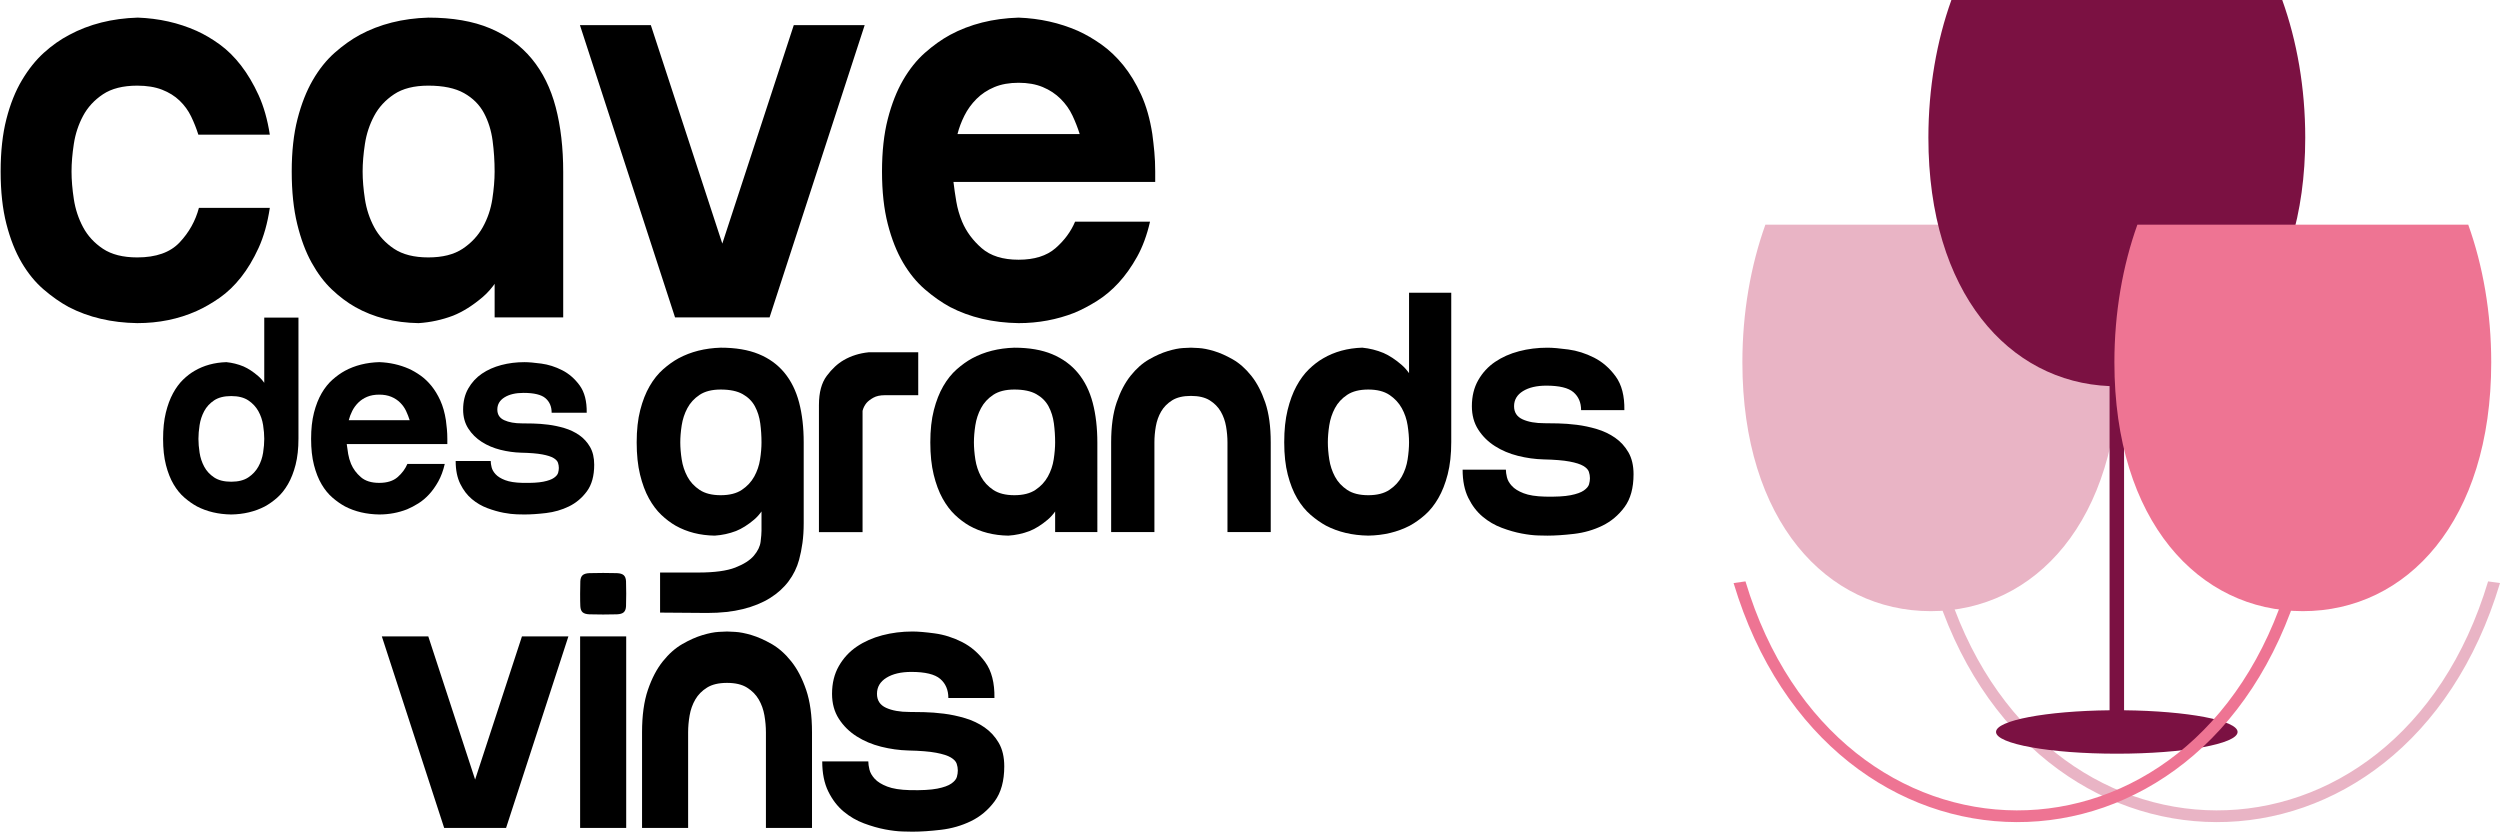 <?xml version="1.0" encoding="utf-8"?>
<!-- Generator: Adobe Illustrator 15.0.0, SVG Export Plug-In . SVG Version: 6.00 Build 0)  -->
<!DOCTYPE svg PUBLIC "-//W3C//DTD SVG 1.1//EN" "http://www.w3.org/Graphics/SVG/1.1/DTD/svg11.dtd">
<svg version="1.1" id="Calque_1" xmlns="http://www.w3.org/2000/svg" xmlns:xlink="http://www.w3.org/1999/xlink" x="0px" y="0px"
	 width="260.26px" height="86.581px" viewBox="0 0 260.26 86.581" enable-background="new 0 0 260.26 86.581" xml:space="preserve">
<g>
	<defs>
		<rect id="SVGID_1_" x="-14.208" y="-13.882" width="282.617" height="107.713"/>
	</defs>
	<clipPath id="SVGID_2_">
		<use xlink:href="#SVGID_1_"  overflow="visible"/>
	</clipPath>
	<path clip-path="url(#SVGID_2_)" fill="#E9B4C5" d="M260.26,60.7c-10,33.316-49.08,33.044-58.997,0
		c0.494-0.071,0.742-0.105,1.237-0.176c9.501,31.656,46.941,31.919,56.521,0C259.517,60.594,259.765,60.629,260.26,60.7"/>
	<path clip-path="url(#SVGID_2_)" fill="#E9B4C5" d="M183.784,23.388c-1.525,4.257-2.395,9.141-2.395,14.334
		c0,16.527,8.782,25.902,19.616,25.902c10.833,0,19.615-9.375,19.615-25.902c0-5.193-0.868-10.077-2.395-14.334H183.784z"/>
	<path clip-path="url(#SVGID_2_)" fill="#7B1142" d="M221.124,73.942V40.195c10.479-0.429,18.861-9.721,18.861-25.86
		c0-5.194-0.868-10.078-2.395-14.335h-34.442c-1.526,4.257-2.395,9.141-2.395,14.335c0,16.139,8.38,25.431,18.861,25.86v33.747
		c-6.592,0.071-11.82,1.054-11.82,2.257c0,1.25,5.63,2.264,12.574,2.264c6.945,0,12.574-1.014,12.574-2.264
		C232.943,74.996,227.714,74.013,221.124,73.942"/>
	<path clip-path="url(#SVGID_2_)" fill="#EE7493" d="M222.511,23.388c-1.525,4.257-2.394,9.141-2.394,14.334
		c0,16.527,8.781,25.902,19.615,25.902c10.833,0,19.615-9.375,19.615-25.902c0-5.193-0.868-10.077-2.394-14.334H222.511z"/>
	<path clip-path="url(#SVGID_2_)" fill="#EE7493" d="M239.471,60.7c-10,33.316-49.079,33.044-58.997,0
		c0.494-0.071,0.742-0.105,1.237-0.176c9.501,31.656,46.941,31.919,56.521,0C238.728,60.594,238.976,60.629,239.471,60.7"/>
</g>
<g>
	<path d="M28.089,14.017h-7.441c-0.201-0.64-0.45-1.27-0.75-1.891c-0.3-0.62-0.7-1.17-1.2-1.65c-0.5-0.48-1.11-0.86-1.83-1.14
		c-0.72-0.28-1.581-0.42-2.581-0.42c-1.48,0-2.67,0.3-3.57,0.9c-0.9,0.6-1.59,1.35-2.07,2.25c-0.48,0.9-0.801,1.871-0.96,2.911
		c-0.16,1.041-0.24,2.001-0.24,2.88c0,0.881,0.08,1.841,0.24,2.881c0.16,1.041,0.48,2.01,0.96,2.91c0.48,0.9,1.17,1.65,2.07,2.25
		c0.9,0.6,2.09,0.9,3.57,0.9c1.96,0,3.43-0.519,4.411-1.56c0.98-1.04,1.65-2.24,2.011-3.601h7.381
		c-0.24,1.601-0.63,2.991-1.17,4.171c-0.54,1.18-1.151,2.201-1.831,3.06c-0.681,0.861-1.42,1.571-2.22,2.13
		c-0.801,0.561-1.601,1.021-2.4,1.38c-1.881,0.84-3.941,1.26-6.181,1.26c-2.681-0.041-5.062-0.6-7.141-1.68
		c-0.88-0.48-1.75-1.09-2.61-1.831c-0.861-0.74-1.62-1.67-2.28-2.79c-0.66-1.12-1.191-2.46-1.59-4.021c-0.4-1.56-0.6-3.38-0.6-5.461
		c0-2.08,0.2-3.9,0.6-5.461c0.399-1.56,0.939-2.91,1.62-4.05c0.68-1.14,1.44-2.09,2.28-2.851c0.84-0.759,1.72-1.38,2.641-1.86
		c2.08-1.12,4.46-1.72,7.141-1.8c2.2,0.081,4.24,0.54,6.121,1.38c0.8,0.36,1.6,0.831,2.4,1.41c0.8,0.581,1.54,1.311,2.22,2.19
		c0.68,0.88,1.291,1.911,1.831,3.09C27.459,11.086,27.849,12.456,28.089,14.017z"/>
	<path d="M58.634,33.04h-7.141v-4.201l1.32-1.74c-0.681,1.68-1.541,2.961-2.58,3.841c-1.041,0.88-2.061,1.521-3.061,1.92
		c-1.161,0.44-2.361,0.7-3.601,0.78c-2.481-0.041-4.681-0.6-6.601-1.68c-0.84-0.48-1.65-1.09-2.431-1.831
		c-0.78-0.74-1.48-1.67-2.1-2.79c-0.621-1.12-1.121-2.46-1.5-4.021c-0.38-1.56-0.57-3.38-0.57-5.461c0-2.08,0.2-3.9,0.6-5.461
		c0.399-1.56,0.93-2.91,1.59-4.05s1.419-2.09,2.28-2.851c0.86-0.759,1.73-1.38,2.61-1.86c2.08-1.12,4.46-1.72,7.141-1.8
		c2.521,0,4.66,0.371,6.421,1.11c1.76,0.741,3.211,1.8,4.351,3.18c1.14,1.38,1.97,3.061,2.49,5.041c0.52,1.98,0.78,4.23,0.78,6.751
		V33.04z M44.591,8.916c-1.48,0-2.67,0.3-3.57,0.9c-0.9,0.6-1.59,1.35-2.07,2.25c-0.48,0.9-0.801,1.871-0.96,2.911
		c-0.16,1.041-0.24,2.001-0.24,2.88c0,0.881,0.08,1.841,0.24,2.881c0.16,1.041,0.48,2.01,0.96,2.91c0.48,0.9,1.17,1.65,2.07,2.25
		c0.9,0.6,2.09,0.9,3.57,0.9c1.479,0,2.67-0.3,3.571-0.9c0.9-0.6,1.6-1.35,2.1-2.25c0.5-0.9,0.83-1.87,0.99-2.91
		c0.159-1.04,0.24-2,0.24-2.881c0-1.08-0.07-2.15-0.21-3.21c-0.141-1.06-0.441-2.02-0.9-2.88c-0.46-0.86-1.15-1.55-2.07-2.07
		C47.391,9.176,46.152,8.916,44.591,8.916z"/>
	<path d="M75.195,33.04h-4.921L60.373,2.615h7.381l7.441,22.744l7.441-22.744h7.381L80.116,33.04H75.195z"/>
	<path d="M119.962,13.957c0.08,0.6,0.15,1.221,0.21,1.86c0.06,0.64,0.09,1.32,0.09,2.04v1.081H99.259
		c0.08,0.681,0.18,1.371,0.3,2.07c0.12,0.7,0.32,1.39,0.6,2.07c0.44,1.041,1.12,1.96,2.04,2.76c0.92,0.801,2.2,1.2,3.841,1.2
		c1.64,0,2.92-0.399,3.841-1.2c0.919-0.8,1.6-1.72,2.04-2.76h7.801c-0.321,1.401-0.771,2.621-1.35,3.661
		c-0.581,1.041-1.221,1.941-1.92,2.7c-0.7,0.76-1.451,1.391-2.25,1.89c-0.8,0.501-1.581,0.911-2.34,1.23
		c-1.84,0.72-3.78,1.08-5.821,1.08c-2.681-0.041-5.062-0.6-7.141-1.68c-0.88-0.48-1.75-1.09-2.61-1.831
		c-0.861-0.74-1.62-1.67-2.28-2.79c-0.66-1.12-1.191-2.46-1.59-4.021c-0.4-1.56-0.6-3.38-0.6-5.461c0-2.08,0.2-3.9,0.6-5.461
		c0.399-1.56,0.93-2.91,1.59-4.05s1.419-2.09,2.28-2.851c0.86-0.759,1.73-1.38,2.61-1.86c2.08-1.12,4.46-1.72,7.141-1.8
		c2.2,0.081,4.261,0.54,6.181,1.38c0.8,0.36,1.61,0.831,2.43,1.41c0.82,0.581,1.58,1.3,2.28,2.16c0.7,0.861,1.32,1.881,1.86,3.061
		C119.332,11.026,119.722,12.396,119.962,13.957z M112.401,13.957c-0.2-0.64-0.45-1.28-0.75-1.92c-0.3-0.64-0.71-1.22-1.23-1.74
		c-0.521-0.52-1.14-0.93-1.86-1.23c-0.72-0.3-1.561-0.45-2.521-0.45s-1.8,0.15-2.521,0.45c-0.72,0.3-1.341,0.71-1.86,1.23
		c-0.52,0.521-0.94,1.101-1.26,1.74c-0.32,0.641-0.561,1.281-0.72,1.92H112.401z"/>
</g>
<g>
	<path d="M27.51,40.215v-7.151h3.561v12.597c0,1.037-0.1,1.944-0.299,2.723c-0.2,0.777-0.464,1.451-0.793,2.02
		s-0.703,1.037-1.122,1.406c-0.418,0.369-0.848,0.673-1.286,0.913c-1.038,0.538-2.205,0.817-3.501,0.837
		c-1.336-0.02-2.523-0.299-3.561-0.837c-0.439-0.24-0.873-0.544-1.302-0.913s-0.808-0.833-1.137-1.392
		c-0.329-0.558-0.594-1.227-0.793-2.004c-0.2-0.778-0.299-1.686-0.299-2.724c0-1.036,0.095-1.944,0.284-2.723
		c0.189-0.777,0.439-1.451,0.748-2.02s0.658-1.042,1.047-1.421s0.793-0.688,1.212-0.928c0.958-0.558,2.054-0.857,3.291-0.897
		c0.618,0.06,1.217,0.209,1.795,0.449c0.499,0.22,1.007,0.554,1.526,1.002c0.519,0.449,0.947,1.092,1.287,1.93L27.51,40.215z
		 M24.069,50.149c0.738,0,1.332-0.15,1.78-0.449s0.797-0.673,1.047-1.122c0.249-0.449,0.414-0.933,0.494-1.451
		c0.08-0.519,0.12-0.997,0.12-1.437c0-0.438-0.04-0.917-0.12-1.436c-0.08-0.519-0.245-1.003-0.494-1.451
		c-0.25-0.449-0.599-0.823-1.047-1.122c-0.449-0.3-1.042-0.449-1.78-0.449c-0.738,0-1.332,0.149-1.78,0.449
		c-0.449,0.299-0.793,0.673-1.032,1.122c-0.239,0.448-0.399,0.933-0.479,1.451c-0.08,0.519-0.12,0.997-0.12,1.436
		c0,0.439,0.04,0.918,0.12,1.437c0.079,0.519,0.239,1.002,0.479,1.451s0.583,0.823,1.032,1.122S23.331,50.149,24.069,50.149z"/>
	<path d="M46.42,43.746c0.04,0.299,0.075,0.608,0.104,0.928c0.03,0.319,0.045,0.658,0.045,1.017v0.539H36.097
		c0.04,0.339,0.09,0.684,0.15,1.032c0.06,0.35,0.159,0.693,0.299,1.032c0.219,0.519,0.559,0.978,1.018,1.376
		c0.458,0.399,1.097,0.599,1.915,0.599c0.817,0,1.456-0.199,1.915-0.599c0.459-0.398,0.798-0.857,1.018-1.376h3.89
		c-0.16,0.698-0.384,1.307-0.673,1.825c-0.29,0.519-0.608,0.968-0.958,1.347s-0.723,0.693-1.122,0.942s-0.788,0.454-1.167,0.613
		c-0.918,0.359-1.885,0.538-2.902,0.538c-1.337-0.02-2.524-0.299-3.561-0.837c-0.439-0.24-0.873-0.544-1.302-0.913
		c-0.429-0.369-0.808-0.833-1.137-1.392c-0.33-0.558-0.594-1.227-0.793-2.004c-0.2-0.778-0.299-1.686-0.299-2.724
		c0-1.036,0.1-1.944,0.299-2.723c0.199-0.777,0.463-1.451,0.793-2.02c0.329-0.568,0.708-1.042,1.137-1.421
		c0.429-0.379,0.863-0.688,1.302-0.928c1.037-0.558,2.224-0.857,3.561-0.897c1.097,0.04,2.124,0.269,3.082,0.688
		c0.399,0.18,0.803,0.414,1.212,0.703c0.409,0.29,0.788,0.648,1.137,1.077c0.349,0.429,0.659,0.938,0.928,1.526
		C46.106,42.285,46.3,42.967,46.42,43.746z M42.65,43.746c-0.1-0.319-0.225-0.639-0.374-0.958c-0.149-0.318-0.354-0.607-0.613-0.867
		c-0.26-0.259-0.568-0.464-0.928-0.613c-0.359-0.149-0.778-0.225-1.256-0.225c-0.479,0-0.898,0.075-1.257,0.225
		s-0.668,0.354-0.928,0.613c-0.259,0.26-0.469,0.549-0.628,0.867c-0.16,0.319-0.28,0.639-0.359,0.958H42.65z"/>
	<path d="M54.349,44.075c0.279,0,0.663,0.005,1.152,0.015c0.488,0.011,1.012,0.05,1.571,0.12c0.558,0.07,1.122,0.189,1.69,0.358
		c0.568,0.17,1.082,0.415,1.541,0.733c0.458,0.319,0.833,0.729,1.122,1.227c0.289,0.499,0.434,1.117,0.434,1.855
		c0,1.157-0.254,2.079-0.763,2.768c-0.509,0.688-1.132,1.212-1.87,1.571c-0.738,0.358-1.531,0.588-2.379,0.688
		c-0.848,0.1-1.601,0.149-2.259,0.149c-0.12,0-0.379-0.005-0.778-0.015c-0.399-0.01-0.863-0.064-1.392-0.164
		c-0.529-0.101-1.087-0.26-1.675-0.479c-0.589-0.219-1.127-0.533-1.616-0.942c-0.489-0.408-0.893-0.938-1.212-1.586
		c-0.319-0.647-0.479-1.44-0.479-2.378h3.65c0,0.179,0.03,0.394,0.09,0.643c0.06,0.25,0.199,0.494,0.419,0.733
		c0.219,0.239,0.548,0.444,0.987,0.613c0.438,0.17,1.037,0.265,1.795,0.284c0.938,0.021,1.661-0.02,2.169-0.119
		c0.508-0.1,0.882-0.234,1.122-0.404c0.24-0.169,0.384-0.344,0.434-0.523c0.049-0.18,0.075-0.349,0.075-0.509
		c0-0.18-0.03-0.359-0.09-0.539c-0.06-0.179-0.214-0.344-0.464-0.493s-0.638-0.274-1.167-0.374c-0.529-0.1-1.262-0.159-2.199-0.18
		c-0.718-0.02-1.437-0.119-2.154-0.299c-0.718-0.18-1.367-0.454-1.945-0.823c-0.579-0.369-1.047-0.833-1.406-1.392
		c-0.359-0.558-0.539-1.216-0.539-1.975c0-0.838,0.179-1.57,0.539-2.199c0.359-0.628,0.833-1.142,1.421-1.541
		c0.588-0.399,1.262-0.698,2.02-0.897c0.758-0.199,1.556-0.299,2.394-0.299c0.438,0,1.027,0.05,1.765,0.149
		c0.738,0.1,1.461,0.329,2.169,0.688c0.708,0.359,1.316,0.888,1.825,1.585c0.508,0.699,0.752,1.646,0.733,2.842h-3.65
		c0-0.638-0.214-1.142-0.643-1.511c-0.429-0.369-1.192-0.554-2.289-0.554c-0.818,0-1.477,0.155-1.975,0.464
		c-0.499,0.31-0.748,0.733-0.748,1.271c0,0.52,0.239,0.888,0.718,1.107C52.972,43.965,53.59,44.075,54.349,44.075z"/>
</g>
<g>
	<path d="M75.03,36.195c1.55,0,2.867,0.221,3.95,0.665c1.083,0.443,1.975,1.089,2.677,1.938c0.701,0.849,1.212,1.883,1.532,3.101
		c0.32,1.219,0.48,2.604,0.48,4.153v8.418c0,0.738-0.043,1.421-0.129,2.049c-0.087,0.628-0.203,1.212-0.351,1.754
		c-0.221,0.813-0.585,1.557-1.089,2.233c-0.505,0.677-1.151,1.261-1.938,1.754c-0.788,0.492-1.723,0.873-2.806,1.145
		c-1.083,0.271-2.326,0.406-3.729,0.406l-4.91-0.037v-4.172h3.987c1.673,0,2.954-0.173,3.84-0.517
		c0.886-0.346,1.532-0.757,1.938-1.237c0.406-0.479,0.64-0.966,0.702-1.458c0.061-0.493,0.092-0.874,0.092-1.145v-2.437l0.812-1.071
		c-0.419,1.034-0.948,1.822-1.587,2.363c-0.641,0.541-1.268,0.936-1.883,1.182c-0.714,0.271-1.453,0.43-2.215,0.479
		c-1.526-0.024-2.879-0.369-4.061-1.033c-0.517-0.296-1.015-0.671-1.495-1.127c-0.48-0.455-0.911-1.027-1.292-1.716
		c-0.382-0.689-0.689-1.514-0.923-2.474s-0.351-2.08-0.351-3.36c0-1.279,0.123-2.399,0.369-3.359c0.246-0.96,0.572-1.79,0.979-2.492
		c0.406-0.701,0.873-1.286,1.403-1.753c0.529-0.467,1.064-0.849,1.606-1.145C71.916,36.614,73.38,36.245,75.03,36.195z
		 M79.275,46.052c0-0.664-0.043-1.322-0.129-1.975c-0.086-0.652-0.271-1.243-0.554-1.772c-0.283-0.529-0.708-0.953-1.274-1.273
		c-0.566-0.32-1.329-0.48-2.289-0.48c-0.911,0-1.643,0.185-2.197,0.553c-0.554,0.369-0.979,0.831-1.274,1.385
		s-0.493,1.151-0.591,1.791c-0.099,0.64-0.147,1.23-0.147,1.771c0,0.542,0.049,1.133,0.147,1.772
		c0.098,0.641,0.295,1.236,0.591,1.791c0.295,0.554,0.72,1.015,1.274,1.384s1.286,0.554,2.197,0.554c0.91,0,1.643-0.185,2.196-0.554
		s0.984-0.83,1.292-1.384c0.307-0.555,0.51-1.15,0.609-1.791C79.226,47.185,79.275,46.594,79.275,46.052z"/>
	<path d="M85.256,42.139c0-1.279,0.271-2.283,0.812-3.009c0.541-0.726,1.132-1.274,1.772-1.643c0.763-0.443,1.625-0.713,2.584-0.812
		h5.168v4.467h-3.47c-0.493,0-0.893,0.087-1.2,0.259c-0.308,0.173-0.548,0.357-0.72,0.554c-0.197,0.246-0.332,0.517-0.406,0.813
		v12.626h-4.541V42.139z"/>
	<path d="M114.237,55.393h-4.393v-2.584l0.812-1.071c-0.419,1.034-0.948,1.822-1.587,2.363c-0.641,0.541-1.268,0.936-1.883,1.182
		c-0.714,0.271-1.453,0.43-2.215,0.479c-1.526-0.024-2.879-0.369-4.061-1.033c-0.517-0.296-1.015-0.671-1.495-1.127
		c-0.48-0.455-0.911-1.027-1.292-1.716c-0.382-0.689-0.689-1.514-0.923-2.474s-0.351-2.08-0.351-3.36
		c0-1.279,0.123-2.399,0.369-3.359c0.246-0.96,0.572-1.79,0.979-2.492c0.406-0.701,0.873-1.286,1.403-1.753
		c0.529-0.467,1.064-0.849,1.606-1.145c1.279-0.689,2.744-1.058,4.394-1.107c1.55,0,2.867,0.228,3.95,0.683
		c1.083,0.456,1.975,1.107,2.677,1.957c0.701,0.849,1.212,1.883,1.532,3.101c0.32,1.219,0.48,2.603,0.48,4.153V55.393z
		 M105.598,40.552c-0.911,0-1.643,0.185-2.197,0.553c-0.554,0.369-0.979,0.831-1.274,1.385s-0.493,1.151-0.591,1.791
		c-0.099,0.64-0.147,1.23-0.147,1.771c0,0.542,0.049,1.133,0.147,1.772c0.098,0.641,0.295,1.236,0.591,1.791
		c0.295,0.554,0.72,1.015,1.274,1.384s1.286,0.554,2.197,0.554c0.91,0,1.643-0.185,2.196-0.554s0.984-0.83,1.292-1.384
		c0.307-0.555,0.51-1.15,0.609-1.791c0.098-0.64,0.148-1.23,0.148-1.772c0-0.664-0.043-1.322-0.129-1.975
		c-0.086-0.652-0.271-1.243-0.554-1.772c-0.283-0.529-0.708-0.953-1.274-1.273C107.32,40.712,106.558,40.552,105.598,40.552z"/>
	<path d="M123.983,36.195c0.074,0,0.338,0.013,0.793,0.037c0.455,0.025,0.991,0.129,1.606,0.314
		c0.615,0.185,1.267,0.474,1.957,0.868c0.689,0.394,1.329,0.96,1.92,1.698s1.076,1.667,1.458,2.787
		c0.382,1.12,0.572,2.505,0.572,4.153v9.341h-4.504v-9.341c0-0.541-0.05-1.095-0.147-1.661c-0.099-0.565-0.283-1.083-0.554-1.551
		c-0.271-0.467-0.652-0.854-1.145-1.163c-0.493-0.307-1.145-0.461-1.957-0.461c-0.813,0-1.465,0.154-1.957,0.461
		c-0.493,0.309-0.874,0.696-1.145,1.163c-0.271,0.468-0.456,0.985-0.554,1.551c-0.099,0.566-0.147,1.12-0.147,1.661v9.341h-4.504
		v-9.341c0-1.648,0.19-3.033,0.572-4.153c0.381-1.12,0.868-2.049,1.458-2.787s1.23-1.304,1.92-1.698
		c0.688-0.394,1.341-0.683,1.957-0.868c0.615-0.185,1.145-0.289,1.587-0.314C123.614,36.208,123.885,36.195,123.983,36.195z"/>
	<path d="M146.688,39.296v-8.824h4.393v15.543c0,1.279-0.123,2.399-0.369,3.359s-0.572,1.79-0.979,2.492
		c-0.405,0.701-0.867,1.279-1.384,1.734c-0.518,0.456-1.047,0.831-1.588,1.127c-1.28,0.664-2.72,1.009-4.319,1.033
		c-1.649-0.024-3.114-0.369-4.394-1.033c-0.542-0.296-1.077-0.671-1.605-1.127c-0.53-0.455-0.997-1.027-1.403-1.716
		c-0.406-0.689-0.732-1.514-0.979-2.474s-0.369-2.08-0.369-3.36c0-1.279,0.116-2.399,0.351-3.359s0.541-1.79,0.923-2.492
		c0.382-0.701,0.813-1.286,1.293-1.753c0.479-0.467,0.978-0.849,1.495-1.145c1.181-0.689,2.534-1.058,4.061-1.107
		c0.763,0.074,1.501,0.258,2.216,0.554c0.614,0.271,1.242,0.683,1.883,1.237c0.64,0.554,1.168,1.348,1.587,2.381L146.688,39.296z
		 M142.442,51.553c0.91,0,1.643-0.185,2.196-0.554s0.984-0.83,1.293-1.384c0.307-0.555,0.51-1.15,0.608-1.791
		c0.099-0.64,0.148-1.23,0.148-1.772c0-0.541-0.05-1.132-0.148-1.771s-0.302-1.237-0.608-1.791
		c-0.309-0.554-0.739-1.016-1.293-1.385c-0.554-0.369-1.286-0.553-2.196-0.553c-0.911,0-1.643,0.185-2.196,0.553
		c-0.555,0.369-0.979,0.831-1.274,1.385c-0.295,0.554-0.492,1.151-0.591,1.791s-0.147,1.23-0.147,1.771
		c0,0.542,0.049,1.133,0.147,1.772c0.099,0.641,0.296,1.236,0.591,1.791c0.296,0.554,0.72,1.015,1.274,1.384
		C140.799,51.369,141.531,51.553,142.442,51.553z"/>
	<path d="M160.791,44.059c0.345,0,0.818,0.006,1.422,0.019c0.603,0.013,1.248,0.062,1.938,0.147
		c0.689,0.087,1.385,0.234,2.086,0.443c0.702,0.209,1.335,0.511,1.901,0.904s1.027,0.898,1.385,1.514
		c0.356,0.615,0.535,1.379,0.535,2.289c0,1.428-0.313,2.565-0.941,3.415c-0.628,0.849-1.397,1.495-2.308,1.938
		c-0.91,0.442-1.889,0.726-2.935,0.849c-1.047,0.123-1.976,0.185-2.787,0.185c-0.148,0-0.469-0.006-0.96-0.019
		c-0.493-0.013-1.065-0.08-1.717-0.203c-0.652-0.123-1.342-0.319-2.067-0.591c-0.727-0.271-1.392-0.658-1.994-1.163
		c-0.604-0.504-1.102-1.156-1.495-1.956s-0.591-1.778-0.591-2.936h4.504c0,0.222,0.037,0.486,0.111,0.794
		c0.073,0.309,0.245,0.609,0.517,0.904c0.271,0.296,0.677,0.549,1.219,0.757c0.541,0.21,1.279,0.327,2.215,0.351
		c1.156,0.025,2.049-0.023,2.677-0.147c0.627-0.123,1.089-0.289,1.384-0.498c0.296-0.209,0.474-0.425,0.536-0.646
		c0.061-0.222,0.092-0.43,0.092-0.627c0-0.222-0.037-0.443-0.11-0.665c-0.074-0.222-0.265-0.425-0.572-0.609
		c-0.309-0.185-0.788-0.338-1.44-0.461s-1.557-0.197-2.713-0.222c-0.887-0.024-1.772-0.147-2.658-0.369
		c-0.887-0.222-1.687-0.56-2.4-1.016c-0.714-0.455-1.292-1.027-1.734-1.717c-0.443-0.688-0.665-1.501-0.665-2.437
		c0-1.033,0.222-1.938,0.665-2.713c0.442-0.775,1.027-1.409,1.753-1.901c0.726-0.492,1.557-0.861,2.492-1.107
		c0.936-0.246,1.92-0.369,2.954-0.369c0.541,0,1.267,0.062,2.178,0.185c0.91,0.124,1.803,0.406,2.677,0.849
		c0.873,0.443,1.624,1.095,2.252,1.957c0.628,0.862,0.929,2.031,0.904,3.507h-4.504c0-0.787-0.265-1.408-0.794-1.864
		c-0.529-0.455-1.471-0.683-2.824-0.683c-1.01,0-1.821,0.191-2.437,0.572c-0.615,0.382-0.923,0.905-0.923,1.569
		c0,0.641,0.295,1.096,0.886,1.366C159.092,43.924,159.855,44.059,160.791,44.059z"/>
</g>
<g>
	<defs>
		<rect id="SVGID_3_" x="-14.208" y="-13.882" width="282.617" height="107.713"/>
	</defs>
	<clipPath id="SVGID_4_">
		<use xlink:href="#SVGID_3_"  overflow="visible"/>
	</clipPath>
	<g clip-path="url(#SVGID_4_)">
		<path d="M49.463,86.188h-3.224l-6.488-19.935h4.836l4.875,14.901l4.875-14.901h4.836l-6.487,19.935H49.463z"/>
		<path d="M60.394,61.811c0-0.576,0.006-1.009,0.02-1.298c0.013-0.288,0.092-0.497,0.236-0.629c0.144-0.131,0.38-0.203,0.708-0.217
			c0.327-0.013,0.806-0.02,1.435-0.02c0.629,0,1.107,0.007,1.435,0.02c0.327,0.014,0.563,0.086,0.708,0.217
			c0.144,0.132,0.223,0.341,0.236,0.629c0.013,0.289,0.02,0.722,0.02,1.298s-0.007,1.009-0.02,1.297
			c-0.013,0.289-0.092,0.499-0.236,0.63s-0.38,0.203-0.708,0.216c-0.328,0.014-0.806,0.02-1.435,0.02
			c-0.629,0-1.108-0.006-1.435-0.02c-0.328-0.013-0.564-0.085-0.708-0.216s-0.223-0.341-0.236-0.63
			C60.399,62.82,60.394,62.387,60.394,61.811z M65.19,66.253v19.935h-4.797V66.253H65.19z"/>
		<path d="M75.688,65.743c0.079,0,0.36,0.014,0.846,0.039c0.484,0.026,1.055,0.138,1.71,0.334c0.655,0.197,1.35,0.505,2.083,0.925
			c0.734,0.419,1.416,1.021,2.044,1.809c0.629,0.786,1.146,1.775,1.553,2.968c0.406,1.193,0.609,2.668,0.609,4.424v9.947h-4.797
			v-9.947c0-0.576-0.053-1.166-0.157-1.77c-0.105-0.603-0.301-1.153-0.59-1.651s-0.695-0.91-1.219-1.238
			c-0.524-0.328-1.219-0.492-2.084-0.492c-0.865,0-1.56,0.164-2.083,0.492c-0.525,0.328-0.931,0.74-1.219,1.238
			c-0.289,0.498-0.485,1.049-0.59,1.651c-0.105,0.604-0.157,1.193-0.157,1.77v9.947h-4.797v-9.947c0-1.756,0.203-3.23,0.609-4.424
			c0.406-1.192,0.924-2.182,1.553-2.968c0.629-0.787,1.311-1.39,2.045-1.809c0.733-0.42,1.428-0.728,2.083-0.925
			c0.655-0.196,1.219-0.308,1.691-0.334C75.294,65.756,75.583,65.743,75.688,65.743z"/>
		<path d="M94.678,74.118c0.367,0,0.871,0.007,1.514,0.02c0.642,0.014,1.33,0.065,2.064,0.157c0.733,0.092,1.475,0.249,2.222,0.472
			s1.421,0.544,2.025,0.963c0.603,0.42,1.094,0.957,1.474,1.612c0.38,0.655,0.57,1.469,0.57,2.438c0,1.521-0.334,2.733-1.003,3.638
			c-0.668,0.904-1.488,1.592-2.457,2.063c-0.97,0.472-2.012,0.773-3.126,0.904c-1.114,0.131-2.104,0.197-2.968,0.197
			c-0.158,0-0.499-0.007-1.022-0.021c-0.525-0.013-1.134-0.085-1.828-0.216c-0.695-0.132-1.429-0.34-2.202-0.629
			c-0.773-0.288-1.481-0.701-2.123-1.238c-0.643-0.537-1.173-1.232-1.592-2.084c-0.419-0.852-0.629-1.894-0.629-3.126h4.797
			c0,0.236,0.04,0.518,0.118,0.846c0.079,0.327,0.262,0.648,0.55,0.963c0.288,0.314,0.721,0.584,1.298,0.806
			c0.576,0.224,1.362,0.348,2.359,0.374c1.232,0.026,2.182-0.026,2.851-0.157s1.16-0.308,1.474-0.531
			c0.315-0.222,0.504-0.452,0.57-0.688c0.065-0.236,0.098-0.459,0.098-0.669c0-0.235-0.039-0.472-0.118-0.707
			c-0.079-0.236-0.282-0.453-0.609-0.649c-0.328-0.196-0.839-0.359-1.534-0.491c-0.695-0.131-1.658-0.21-2.89-0.236
			c-0.944-0.025-1.887-0.157-2.831-0.393c-0.943-0.236-1.796-0.596-2.556-1.081c-0.761-0.485-1.376-1.095-1.848-1.829
			c-0.472-0.733-0.708-1.599-0.708-2.595c0-1.101,0.236-2.064,0.708-2.89c0.472-0.826,1.094-1.5,1.867-2.025
			c0.773-0.523,1.658-0.917,2.654-1.179c0.996-0.262,2.044-0.394,3.146-0.394c0.576,0,1.35,0.065,2.319,0.196
			c0.97,0.132,1.92,0.433,2.851,0.904c0.93,0.472,1.73,1.167,2.398,2.084c0.668,0.918,0.989,2.162,0.963,3.735h-4.797
			c0-0.839-0.282-1.5-0.845-1.985c-0.564-0.485-1.566-0.728-3.008-0.728c-1.075,0-1.94,0.203-2.595,0.609s-0.983,0.963-0.983,1.671
			c0,0.682,0.315,1.167,0.944,1.455S93.682,74.118,94.678,74.118z"/>
	</g>
</g>
</svg>
